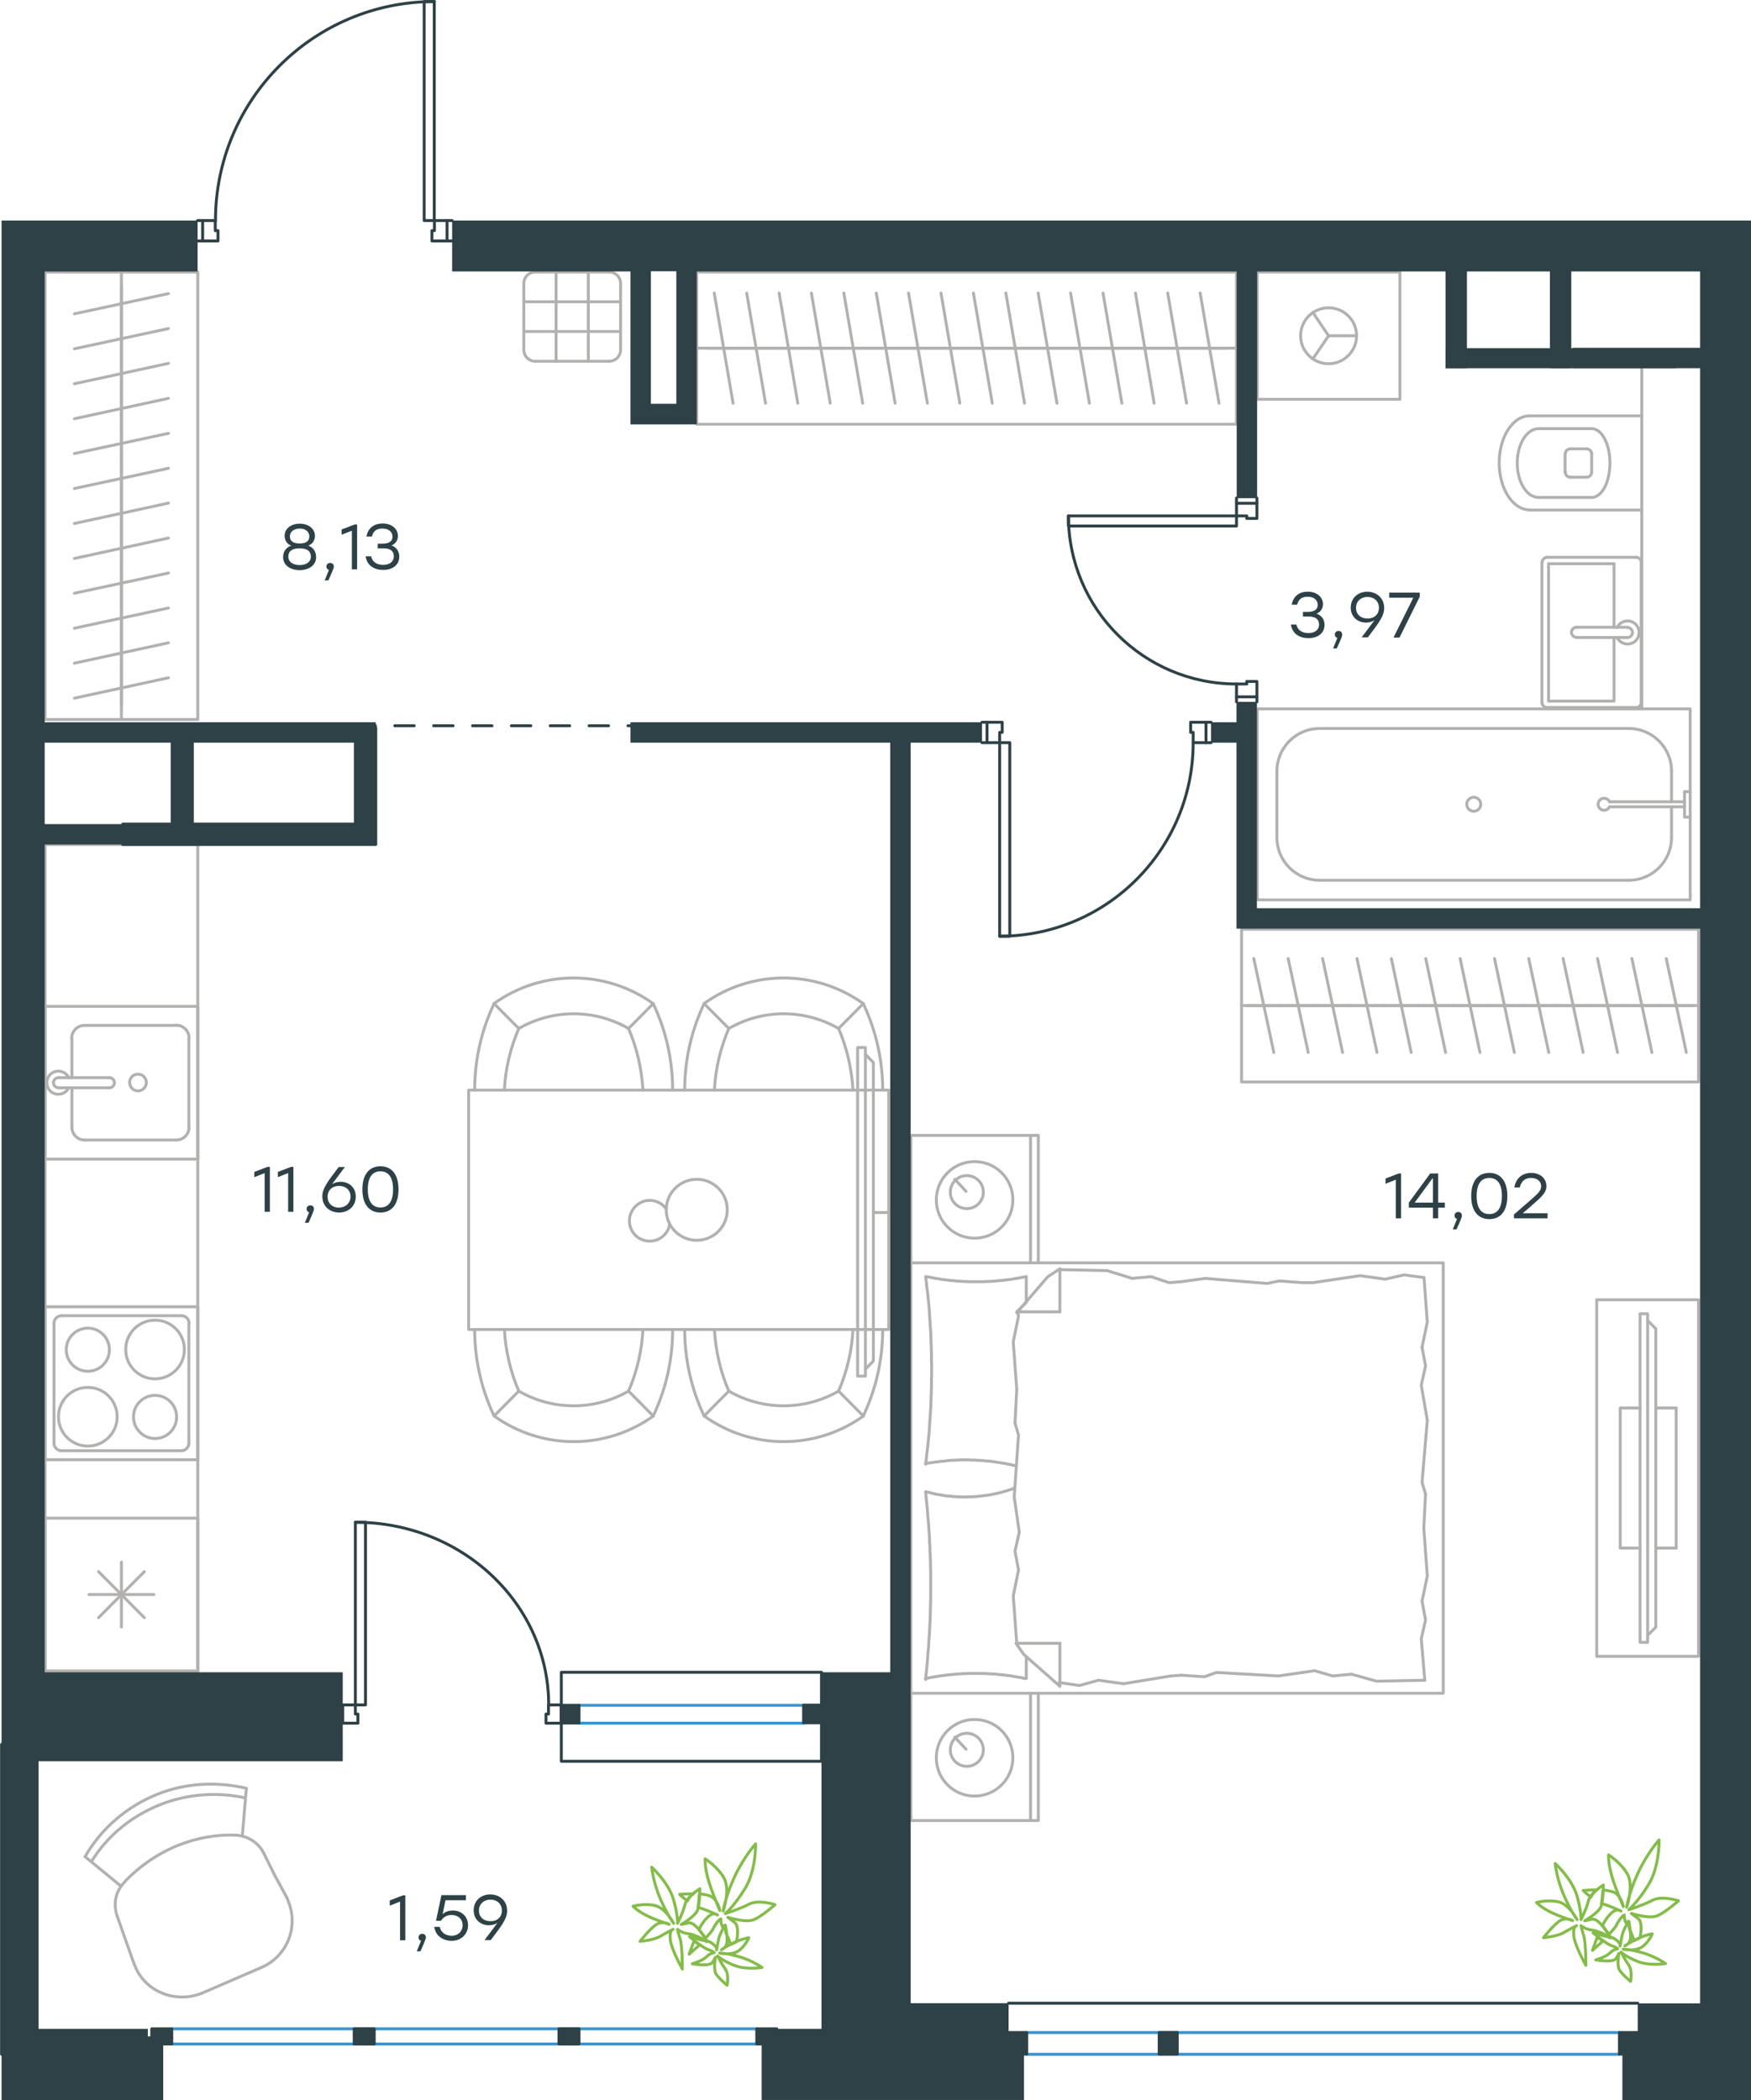 <?xml version="1.0" encoding="utf-8"?>
<!-- Generator: Adobe Illustrator 26.5.0, SVG Export Plug-In . SVG Version: 6.00 Build 0)  -->
<svg version="1.1" id="Слой_1" xmlns="http://www.w3.org/2000/svg" xmlns:xlink="http://www.w3.org/1999/xlink" x="0px" y="0px"
	 viewBox="0 0 901.2 1080.8" style="enable-background:new 0 0 901.2 1080.8;" xml:space="preserve">
<style type="text/css">
	.st0{fill:none;stroke:#B2B1B0;stroke-width:1.5;stroke-linecap:round;stroke-linejoin:round;stroke-miterlimit:10;}
	.st1{fill:none;stroke:#3C93D0;stroke-width:1.5;stroke-linecap:round;stroke-linejoin:round;stroke-miterlimit:22.926;}
	.st2{fill-rule:evenodd;clip-rule:evenodd;fill:#2D4146;}
	.st3{fill:none;stroke:#2D4146;stroke-width:1.5;stroke-linecap:round;stroke-linejoin:round;stroke-miterlimit:22.926;}
	.st4{fill:#2D4146;}
	.st5{fill:none;stroke:#84BC4A;stroke-width:1.5;stroke-linecap:round;stroke-linejoin:round;stroke-miterlimit:22.926;}
	.st6{fill:none;stroke:#B2B1B0;stroke-width:1.5;stroke-linecap:round;stroke-linejoin:round;stroke-miterlimit:22.926;}
	
		.st7{fill:none;stroke:#2D4146;stroke-width:1.5;stroke-linecap:round;stroke-linejoin:round;stroke-miterlimit:22.926;stroke-dasharray:10,10,0,0,0,0;}
</style>
<line class="st0" x1="860.3" y1="431" x2="860.3" y2="415.2"/>
<path class="st0" d="M828.4,412.6c-0.6-1.3-2-2-3.5-1.7c-1.4,0.3-2.4,1.6-2.4,3s1,2.7,2.4,3c1.4,0.3,2.8-0.4,3.5-1.7"/>
<line class="st0" x1="867" y1="415.2" x2="828.4" y2="415.2"/>
<line class="st0" x1="867" y1="412.6" x2="828.4" y2="412.6"/>
<line class="st0" x1="867" y1="407.4" x2="869.9" y2="407.4"/>
<polyline class="st0" points="867,407.4 867,420.5 869.9,420.5 "/>
<path class="st0" d="M762.1,413.9c0-2-1.6-3.6-3.6-3.6c-2,0-3.6,1.6-3.6,3.6c0,2,1.6,3.6,3.6,3.6
	C760.5,417.5,762.1,415.9,762.1,413.9"/>
<path class="st0" d="M838.3,453c12.2,0,22-9.9,22-22"/>
<path class="st0" d="M860.3,396.9c0-12.2-9.9-22-22-22"/>
<path class="st0" d="M657.2,431c0,12.2,9.9,22,22,22"/>
<path class="st0" d="M679.2,374.9c-12.2,0-22,9.9-22,22"/>
<line class="st0" x1="860.3" y1="396.9" x2="860.3" y2="412.6"/>
<line class="st0" x1="838.3" y1="453" x2="679.2" y2="453"/>
<line class="st0" x1="657.2" y1="431" x2="657.2" y2="396.9"/>
<line class="st0" x1="679.2" y1="374.9" x2="838.3" y2="374.9"/>
<polyline class="st0" points="869.9,364.8 869.9,463.1 647.1,463.1 647.1,364.8 869.9,364.8 "/>
<g>
	<line class="st0" x1="830.7" y1="322.8" x2="830.7" y2="290.1"/>
	<polyline class="st0" points="830.7,328.1 830.7,360.8 797,360.8 	"/>
	<polyline class="st0" points="797,360.8 797,290.1 830.7,290.1 	"/>
	<path class="st0" d="M796.3,286.8c-1.4,0-2.6,1.2-2.6,2.6"/>
	<path class="st0" d="M793.6,361.5c0,1.4,1.2,2.6,2.6,2.6"/>
	<path class="st0" d="M844.7,289.4c0-1.4-1.2-2.6-2.6-2.6"/>
	<path class="st0" d="M842.1,364.1c1.4,0,2.6-1.2,2.6-2.6"/>
	<path class="st0" d="M811.4,322.8c-1.4,0-2.6,1.2-2.6,2.6c0,1.4,1.2,2.6,2.6,2.6"/>
	<line class="st0" x1="837.6" y1="322.8" x2="811.4" y2="322.8"/>
	<path class="st0" d="M837.6,328.1c1.4,0,2.6-1.2,2.6-2.6c0-1.4-1.2-2.6-2.6-2.6"/>
	<line class="st0" x1="837.6" y1="328.1" x2="811.4" y2="328.1"/>
	<path class="st0" d="M832.3,328.1c1.2,2.5,4,3.8,6.7,3.2c2.7-0.6,4.6-3,4.6-5.8c0-2.8-1.9-5.2-4.6-5.8c-2.7-0.6-5.5,0.7-6.7,3.2"/>
	<line class="st0" x1="842.1" y1="286.8" x2="796.2" y2="286.8"/>
	<line class="st0" x1="793.6" y1="289.4" x2="793.6" y2="361.5"/>
	<line class="st0" x1="796.2" y1="364.1" x2="842.1" y2="364.1"/>
	<line class="st0" x1="844.7" y1="361.5" x2="844.7" y2="289.4"/>
</g>
<path class="st0" d="M808.2,231c-1.4,0-2.6,1.2-2.6,2.6"/>
<path class="st0" d="M805.6,243c0,1.4,1.2,2.6,2.6,2.6"/>
<path class="st0" d="M819.2,233.6c0-1.4-1.2-2.6-2.6-2.6"/>
<path class="st0" d="M816.6,245.6c1.4,0,2.6-1.2,2.6-2.6"/>
<line class="st0" x1="816.6" y1="231" x2="808.2" y2="231"/>
<line class="st0" x1="805.5" y1="233.6" x2="805.5" y2="243"/>
<line class="st0" x1="808.2" y1="245.6" x2="816.6" y2="245.6"/>
<line class="st0" x1="819.2" y1="243" x2="819.2" y2="233.6"/>
<path class="st0" d="M819.2,256c5.2,0,9.4-7.9,9.4-17.7c0-9.8-4.2-17.7-9.4-17.7"/>
<line class="st0" x1="791.9" y1="220.6" x2="819.2" y2="220.6"/>
<path class="st0" d="M791.9,220.6c-6.1,0-11,7.9-11,17.7c0,9.8,4.9,17.7,11,17.7"/>
<line class="st0" x1="791.9" y1="256" x2="819.2" y2="256"/>
<path class="st0" d="M787.3,214c-8.7,0-15.7,10.9-15.7,24.2s7,24.2,15.7,24.2"/>
<line class="st0" x1="787.3" y1="214" x2="845" y2="214"/>
<line class="st0" x1="787.3" y1="262.5" x2="845" y2="262.5"/>
<polyline class="st0" points="675.7,160.8 683.8,172.8 675.7,184.7 "/>
<line class="st0" x1="683.8" y1="172.8" x2="698.2" y2="172.8"/>
<path class="st0" d="M669.4,172.8c0,8,6.5,14.4,14.4,14.4s14.4-6.5,14.4-14.4c0-8-6.5-14.4-14.4-14.4S669.4,164.8,669.4,172.8"/>
<polyline class="st0" points="647.1,140 647.1,205.5 720.5,205.5 720.5,140 647.1,140 "/>
<path class="st0" d="M79.8,709.6c8.3,0,15.1-6.7,15.1-15.1c0-8.3-6.7-15.1-15.1-15.1c-8.3,0-15.1,6.7-15.1,15.1
	C64.7,702.9,71.5,709.6,79.8,709.6"/>
<path class="st0" d="M79.8,740.3c6.2,0,11.1-5,11.1-11.1c0-6.2-5-11.1-11.1-11.1c-6.2,0-11.1,5-11.1,11.1
	C68.7,735.3,73.7,740.3,79.8,740.3"/>
<path class="st0" d="M45.2,744.2c8.3,0,15.1-6.7,15.1-15.1c0-8.3-6.7-15.1-15.1-15.1s-15.1,6.7-15.1,15.1
	C30.1,737.5,36.9,744.2,45.2,744.2"/>
<path class="st0" d="M45.2,705.7c6.2,0,11.1-5,11.1-11.1c0-6.2-5-11.1-11.1-11.1s-11.1,5-11.1,11.1
	C34.1,700.7,39.1,705.7,45.2,705.7"/>
<path class="st0" d="M93.3,746.6c2.2,0,3.9-1.8,3.9-3.9"/>
<path class="st0" d="M97.3,681c0-2.2-1.8-3.9-3.9-3.9"/>
<path class="st0" d="M27.8,742.7c0,2.2,1.8,3.9,3.9,3.9"/>
<path class="st0" d="M31.7,677.1c-2.2,0-3.9,1.8-3.9,3.9"/>
<line class="st0" x1="97.2" y1="742.7" x2="97.2" y2="681.1"/>
<line class="st0" x1="31.7" y1="746.6" x2="93.3" y2="746.6"/>
<line class="st0" x1="27.8" y1="681.1" x2="27.8" y2="742.7"/>
<line class="st0" x1="93.3" y1="677.1" x2="31.7" y2="677.1"/>
<polyline class="st0" points="23.2,751.2 101.8,751.2 101.8,672.5 23.2,672.5 23.2,751.2 "/>
<polyline class="st0" points="23.2,434.6 23.2,860 101.8,860 101.8,434.6 23.2,434.6 "/>
<line class="st0" x1="37" y1="580.1" x2="37" y2="559.8"/>
<path class="st0" d="M71,561.4c2.4,0,4.3-1.9,4.3-4.3c0-2.4-1.9-4.3-4.3-4.3c-2.4,0-4.3,1.9-4.3,4.3C66.8,559.5,68.7,561.4,71,561.4
	"/>
<path class="st0" d="M56.3,559.8c1.4,0,2.6-1.2,2.6-2.6c0-1.4-1.2-2.6-2.6-2.6"/>
<line class="st0" x1="30.1" y1="559.8" x2="56.3" y2="559.8"/>
<path class="st0" d="M30.1,554.6c-1.4,0-2.6,1.2-2.6,2.6c0,1.4,1.2,2.6,2.6,2.6"/>
<line class="st0" x1="30.1" y1="554.6" x2="56.3" y2="554.6"/>
<path class="st0" d="M35.4,554.6c-1.2-2.5-4-3.8-6.7-3.2c-2.7,0.6-4.6,3-4.6,5.8c0,2.8,1.9,5.2,4.6,5.8c2.7,0.6,5.5-0.7,6.7-3.2"/>
<path class="st0" d="M37,580.1c0,3.6,2.9,6.6,6.6,6.6"/>
<path class="st0" d="M43.5,527.7c-3.6,0-6.6,2.9-6.6,6.6"/>
<path class="st0" d="M90.7,586.7c3.6,0,6.6-2.9,6.6-6.6"/>
<path class="st0" d="M97.3,534.2c0-3.6-2.9-6.6-6.6-6.6"/>
<line class="st0" x1="43.5" y1="586.7" x2="90.7" y2="586.7"/>
<line class="st0" x1="97.2" y1="580.1" x2="97.2" y2="534.3"/>
<line class="st0" x1="90.7" y1="527.7" x2="43.5" y2="527.7"/>
<line class="st0" x1="37" y1="534.3" x2="37" y2="554.6"/>
<polyline class="st0" points="23.2,596.5 101.8,596.5 101.8,517.9 23.2,517.9 23.2,596.5 "/>
<line class="st0" x1="74.3" y1="808.8" x2="50.7" y2="832.5"/>
<line class="st0" x1="74.3" y1="832.5" x2="50.7" y2="808.8"/>
<line class="st0" x1="62.5" y1="803.9" x2="62.5" y2="837.3"/>
<line class="st0" x1="79.2" y1="820.6" x2="45.8" y2="820.6"/>
<polyline class="st0" points="101.8,781.3 101.8,860 23.2,860 23.2,781.3 101.8,781.3 "/>
<line class="st0" x1="62.5" y1="147.3" x2="62.5" y2="165.3"/>
<line class="st0" x1="38.3" y1="161.5" x2="86.7" y2="151.1"/>
<line class="st0" x1="62.5" y1="165.3" x2="62.5" y2="183.3"/>
<line class="st0" x1="38.3" y1="179.5" x2="86.7" y2="169.1"/>
<line class="st0" x1="62.5" y1="183.3" x2="62.5" y2="201.2"/>
<line class="st0" x1="38.3" y1="197.5" x2="86.7" y2="187"/>
<line class="st0" x1="62.5" y1="201.2" x2="62.5" y2="219.2"/>
<line class="st0" x1="38.3" y1="215.5" x2="86.7" y2="205"/>
<line class="st0" x1="62.5" y1="219.2" x2="62.5" y2="237.2"/>
<line class="st0" x1="38.3" y1="233.4" x2="86.7" y2="223"/>
<line class="st0" x1="62.5" y1="237.2" x2="62.5" y2="255.2"/>
<line class="st0" x1="38.3" y1="251.4" x2="86.7" y2="241"/>
<line class="st0" x1="62.5" y1="140" x2="62.5" y2="370.3"/>
<line class="st0" x1="62.5" y1="255.2" x2="62.5" y2="273.1"/>
<line class="st0" x1="38.3" y1="269.4" x2="86.7" y2="258.9"/>
<line class="st0" x1="62.5" y1="273.1" x2="62.5" y2="291.1"/>
<line class="st0" x1="38.3" y1="287.4" x2="86.7" y2="276.9"/>
<line class="st0" x1="62.5" y1="291.1" x2="62.5" y2="309.1"/>
<line class="st0" x1="38.3" y1="305.3" x2="86.7" y2="294.9"/>
<line class="st0" x1="62.5" y1="309.1" x2="62.5" y2="327.1"/>
<line class="st0" x1="38.3" y1="323.3" x2="86.7" y2="312.9"/>
<line class="st0" x1="62.5" y1="327.1" x2="62.5" y2="345"/>
<line class="st0" x1="38.3" y1="341.3" x2="86.7" y2="330.8"/>
<line class="st0" x1="62.5" y1="345" x2="62.5" y2="363"/>
<line class="st0" x1="38.3" y1="359.3" x2="86.7" y2="348.8"/>
<polyline class="st0" points="23.2,370.3 101.8,370.3 101.8,140 23.2,140 23.2,370.3 "/>
<path class="st0" d="M313.5,185.9c3.3,0,5.9-2.6,5.9-5.9"/>
<path class="st0" d="M269.6,180c0,3.3,2.6,5.9,5.9,5.9"/>
<path class="st0" d="M275.5,140c-3.3,0-5.9,2.6-5.9,5.9"/>
<path class="st0" d="M319.4,145.9c0-3.3-2.6-5.9-5.9-5.9"/>
<line class="st0" x1="286.2" y1="140" x2="286.2" y2="185.9"/>
<line class="st0" x1="302.8" y1="140" x2="302.8" y2="185.9"/>
<line class="st0" x1="319.4" y1="155.3" x2="269.6" y2="155.3"/>
<line class="st0" x1="319.4" y1="170.6" x2="269.6" y2="170.6"/>
<line class="st0" x1="269.6" y1="145.9" x2="269.6" y2="180"/>
<line class="st0" x1="275.5" y1="185.9" x2="313.5" y2="185.9"/>
<line class="st0" x1="319.4" y1="180" x2="319.4" y2="145.9"/>
<line class="st0" x1="313.5" y1="140" x2="275.5" y2="140"/>
<g>
	<line class="st0" x1="630.9" y1="179.2" x2="614.2" y2="179.2"/>
	<line class="st0" x1="617.7" y1="150.8" x2="627.4" y2="207.5"/>
	<line class="st0" x1="614.2" y1="179.2" x2="597.5" y2="179.2"/>
	<line class="st0" x1="601" y1="150.8" x2="610.7" y2="207.5"/>
	<line class="st0" x1="597.5" y1="179.2" x2="580.9" y2="179.2"/>
	<line class="st0" x1="584.4" y1="150.8" x2="594" y2="207.5"/>
	<line class="st0" x1="580.9" y1="179.2" x2="564.2" y2="179.2"/>
	<line class="st0" x1="567.7" y1="150.8" x2="577.4" y2="207.5"/>
	<line class="st0" x1="564.2" y1="179.2" x2="547.5" y2="179.2"/>
	<line class="st0" x1="551" y1="150.8" x2="560.7" y2="207.5"/>
	<line class="st0" x1="547.5" y1="179.2" x2="530.8" y2="179.2"/>
	<line class="st0" x1="534.3" y1="150.8" x2="544" y2="207.5"/>
	<line class="st0" x1="530.8" y1="179.2" x2="514.2" y2="179.2"/>
	<line class="st0" x1="517.7" y1="150.8" x2="527.3" y2="207.5"/>
	<line class="st0" x1="514.2" y1="179.2" x2="497.5" y2="179.2"/>
	<line class="st0" x1="501" y1="150.8" x2="510.7" y2="207.5"/>
	<line class="st0" x1="497.5" y1="179.2" x2="480.8" y2="179.2"/>
	<line class="st0" x1="484.3" y1="150.8" x2="494" y2="207.5"/>
	<line class="st0" x1="480.8" y1="179.2" x2="464.2" y2="179.2"/>
	<line class="st0" x1="467.6" y1="150.8" x2="477.3" y2="207.5"/>
	<line class="st0" x1="636.4" y1="179.2" x2="358.6" y2="179.2"/>
	<line class="st0" x1="464.2" y1="179.2" x2="447.5" y2="179.2"/>
	<line class="st0" x1="451" y1="150.8" x2="460.7" y2="207.5"/>
	<line class="st0" x1="447.5" y1="179.2" x2="430.8" y2="179.2"/>
	<line class="st0" x1="434.3" y1="150.8" x2="444" y2="207.5"/>
	<line class="st0" x1="430.8" y1="179.2" x2="414.1" y2="179.2"/>
	<line class="st0" x1="417.6" y1="150.8" x2="427.3" y2="207.5"/>
	<line class="st0" x1="414.1" y1="179.2" x2="397.5" y2="179.2"/>
	<line class="st0" x1="401" y1="150.8" x2="410.6" y2="207.5"/>
	<line class="st0" x1="397.5" y1="179.2" x2="380.8" y2="179.2"/>
	<line class="st0" x1="384.3" y1="150.8" x2="394" y2="207.5"/>
	<line class="st0" x1="380.8" y1="179.2" x2="364.1" y2="179.2"/>
	<line class="st0" x1="367.6" y1="150.8" x2="377.3" y2="207.5"/>
	<polyline class="st0" points="358.6,140 358.6,218.3 636.4,218.3 636.4,140 358.6,140 	"/>
</g>
<line class="st0" x1="545.5" y1="653.4" x2="569.8" y2="653.9"/>
<polyline class="st0" points="523.3,715 521.5,690.6 524.2,677.3 523.8,675.1 "/>
<polyline class="st0" points="523.3,845.7 521.5,821.3 524.2,808 "/>
<polyline class="st0" points="522,770.4 524.2,738.5 522.4,732.3 "/>
<polyline class="st0" points="524.2,808 522.4,798.3 524.6,788.5 522,770.4 "/>
<line class="st0" x1="522.4" y1="732.3" x2="523.3" y2="715"/>
<polyline class="st0" points="528.2,657 527.4,657.1 526.6,657.3 525.8,657.4 525,657.6 524.2,657.7 523.4,657.9 522.6,658 
	521.8,658.1 521,658.3 520.2,658.4 519.4,658.5 518.6,658.6 517.8,658.7 517,658.8 516.1,658.9 515.3,659 514.5,659 513.7,659.1 
	512.9,659.2 512.1,659.3 511.3,659.3 510.5,659.4 509.7,659.4 508.9,659.5 508.1,659.5 507.3,659.5 506.5,659.6 505.7,659.6 
	504.9,659.6 504.1,659.6 503.3,659.6 502.5,659.6 501.7,659.6 500.8,659.6 500,659.6 499.2,659.6 498.4,659.6 497.6,659.5 
	496.7,659.5 495.9,659.5 495.1,659.4 494.3,659.4 493.5,659.3 492.7,659.3 491.9,659.2 491.1,659.1 490.3,659 489.5,659 
	488.7,658.9 487.9,658.8 487.1,658.7 486.3,658.6 485.5,658.5 484.7,658.4 483.9,658.3 483.1,658.1 482.3,658 481.5,657.9 
	480.8,657.7 480,657.6 479.2,657.4 478.4,657.3 477.6,657.1 476.8,657 "/>
<polyline class="st0" points="476.4,657 476.6,658.5 476.8,660 476.9,661.5 477.1,663 477.3,664.4 477.5,665.9 477.6,667.4 
	477.8,668.9 477.9,670.4 478.1,671.9 478.2,673.4 478.3,674.9 478.4,676.4 478.5,677.9 478.6,679.4 478.7,680.9 478.8,682.4 
	478.9,684 479,685.5 479.1,687 479.1,688.5 479.2,690 479.2,691.5 479.3,693 479.3,694.6 479.4,696.1 479.4,697.6 479.4,699.1 
	479.4,700.7 479.5,702.2 479.5,703.7 479.5,705.3 479.5,706.7 479.5,708.2 479.4,709.7 479.4,711.2 479.4,712.8 479.4,714.3 
	479.3,715.8 479.3,717.3 479.2,718.8 479.2,720.3 479.1,721.8 479.1,723.3 479,724.8 478.9,726.4 478.8,727.9 478.7,729.4 
	478.6,730.9 478.5,732.4 478.4,733.9 478.3,735.5 478.2,737 478.1,738.5 477.9,740 477.8,741.5 477.6,743 477.5,744.5 477.3,746 
	477.1,747.5 476.9,749 476.8,750.5 476.6,752 476.4,753.5 "/>
<polyline class="st0" points="602.6,862.5 578.2,866.5 565.4,864.7 "/>
<polyline class="st0" points="565.4,864.7 555.6,867.4 545.9,866 545,866 "/>
<line class="st0" x1="607.9" y1="862.1" x2="602.6" y2="862.5"/>
<polyline class="st0" points="670.4,860.7 658,862.5 626.1,860.7 619.9,862.9 607.9,862.1 "/>
<polyline class="st0" points="733.3,864.7 708.5,865.2 695.6,861.6 "/>
<polyline class="st0" points="695.6,861.6 685.9,862.5 676.6,859.8 670.4,860.7 "/>
<polyline class="st0" points="675.7,660.1 700,656.5 712.9,658.3 "/>
<polyline class="st0" points="712.9,658.3 722.6,656.1 732.4,657.4 "/>
<line class="st0" x1="670.4" y1="660.1" x2="675.7" y2="660.1"/>
<polyline class="st0" points="607.9,659.6 620.3,657.9 652.2,660.5 658.4,659.2 670.4,660.1 "/>
<line class="st0" x1="569.8" y1="653.9" x2="582.7" y2="657.9"/>
<polyline class="st0" points="582.7,657.9 592.4,657 601.7,660.1 607.9,659.6 "/>
<polyline class="st0" points="476.4,753.1 478.9,752.8 481.3,752.4 482.6,752.3 483.8,752.1 485,752 486.3,751.9 487.5,751.7 
	488.7,751.6 489.9,751.5 491.1,751.5 492.3,751.4 493.5,751.4 494.1,751.3 494.7,751.3 495.3,751.3 495.9,751.3 496.7,751.3 
	497.6,751.3 498.5,751.3 499.3,751.4 500.2,751.4 501,751.4 501.9,751.4 502.7,751.5 503.6,751.5 504.5,751.6 505.3,751.6 
	506.2,751.7 507,751.8 507.8,751.9 508.7,751.9 509.5,752 510.4,752.1 511.2,752.2 512,752.3 512.9,752.5 513.7,752.6 514.6,752.7 
	515.4,752.9 516.2,753 517.1,753.1 517.9,753.3 518.7,753.5 519.5,753.6 520.4,753.8 521.2,754 522,754.2 522.9,754.4 "/>
<polyline class="st0" points="476.4,863.8 477.2,863.7 477.9,863.5 478.7,863.3 479.5,863.2 480.3,863.1 481.1,862.9 481.9,862.8 
	482.7,862.7 483.5,862.5 484.4,862.4 485.2,862.3 486,862.2 486.8,862.1 487.6,862 488.4,861.9 489.2,861.8 490,861.8 490.8,861.7 
	491.6,861.6 492.4,861.5 493.3,861.5 494.1,861.4 494.9,861.4 495.7,861.3 496.5,861.3 497.3,861.3 498.1,861.2 498.9,861.2 
	499.7,861.2 500.5,861.2 501.3,861.2 502.1,861.2 502.9,861.2 503.7,861.2 504.5,861.2 505.4,861.2 506.2,861.2 507,861.3 
	507.8,861.3 508.6,861.3 509.4,861.4 510.2,861.4 511.1,861.5 511.9,861.5 512.7,861.6 513.5,861.7 514.3,861.8 515.1,861.8 
	515.9,861.9 516.7,862 517.5,862.1 518.3,862.2 519,862.3 519.8,862.4 520.6,862.5 521.4,862.7 522.2,862.8 523,862.9 523.8,863.1 
	524.6,863.2 525.4,863.3 526.2,863.5 527,863.7 527.7,863.8 "/>
<polyline class="st0" points="522.3,765.8 521.5,766.1 520.6,766.4 519.8,766.7 519,766.9 518.2,767.2 517.4,767.4 516.6,767.6 
	515.8,767.9 515,768.1 514.2,768.3 513.4,768.5 512.6,768.6 511.8,768.8 511,769 510.3,769.1 509.5,769.3 508.7,769.4 507.9,769.5 
	507.1,769.6 506.3,769.7 505.5,769.8 504.7,769.9 503.9,770 503,770.1 502.2,770.2 501.4,770.2 500.6,770.3 499.7,770.3 
	498.9,770.3 498,770.3 497.2,770.4 496.3,770.4 495.7,770.4 495,770.4 494.4,770.3 493.8,770.3 493.2,770.3 492.6,770.3 
	491.9,770.2 491.3,770.2 490.7,770.2 490.1,770.1 489.5,770 488.8,770 488.2,769.9 487.6,769.9 487,769.8 486.4,769.7 485.8,769.6 
	485.2,769.5 484.6,769.4 483.9,769.3 483.3,769.2 482.7,769.1 482.1,769 481.5,768.9 480.9,768.7 480.3,768.6 479.7,768.5 
	479.2,768.3 478.6,768.2 478,768 477.4,767.9 476.8,767.7 "/>
<polyline class="st0" points="476.4,767.7 476.5,769.2 476.7,770.7 476.8,772.2 477,773.7 477.1,775.2 477.3,776.7 477.4,778.2 
	477.5,779.7 477.6,781.2 477.8,782.7 477.9,784.2 478,785.7 478.1,787.2 478.2,788.7 478.3,790.2 478.4,791.7 478.4,793.2 
	478.5,794.7 478.6,796.2 478.6,797.7 478.7,799.2 478.8,800.7 478.8,802.2 478.9,803.8 478.9,805.3 478.9,806.8 479,808.3 
	479,809.9 479,811.4 479,812.9 479,814.5 479,816 479,817.9 479,819.8 479,821.7 479,823.6 478.9,825.5 478.9,827.4 478.8,829.3 
	478.8,831.2 478.7,833.3 478.6,835.4 478.5,837.4 478.4,839.5 478.3,841.6 478.1,843.7 478,845.7 477.9,847.8 477.7,849.9 
	477.5,851.9 477.4,854 477.2,856.1 477,858.1 476.8,860.2 476.6,862.2 476.4,864.3 "/>
<polyline class="st0" points="732.8,786.3 734.6,811.1 731.9,824 "/>
<polyline class="st0" points="731.9,824 733.7,833.7 731.5,843.4 733.3,864.7 "/>
<polyline class="st0" points="732.9,657.4 734.6,680.4 731.9,693.3 "/>
<polyline class="st0" points="734.6,730.9 731.9,762.8 733.7,769 "/>
<polyline class="st0" points="731.9,693.3 733.7,703 731.5,712.8 734.6,730.9 "/>
<line class="st0" x1="733.7" y1="769" x2="732.8" y2="786.3"/>
<line class="st0" x1="545.5" y1="867.8" x2="545.5" y2="845.7"/>
<polyline class="st0" points="523.3,675.6 539.3,657 545.5,653 "/>
<line class="st0" x1="523.3" y1="845.7" x2="545.5" y2="845.7"/>
<line class="st0" x1="528.2" y1="657" x2="528.2" y2="669.9"/>
<polyline class="st0" points="545.5,867.8 526.9,851.4 522.9,845.7 "/>
<line class="st0" x1="545.5" y1="653" x2="545.5" y2="675.1"/>
<polyline class="st0" points="528.2,670.3 523.3,675.1 545.5,675.1 "/>
<line class="st0" x1="528.2" y1="852.6" x2="528.2" y2="863.8"/>
<line class="st0" x1="497.2" y1="613.1" x2="491.4" y2="606.9"/>
<path class="st0" d="M497.6,605c-4.7,0-8.5,3.8-8.5,8.5c0,4.7,3.8,8.5,8.5,8.5c4.7,0,8.5-3.8,8.5-8.5
	C506.1,608.8,502.3,605,497.6,605"/>
<path class="st0" d="M501.6,597.8c-10.9,0-19.7,8.8-19.7,19.7c0,10.9,8.8,19.7,19.7,19.7c10.9,0,19.7-8.8,19.7-19.7
	C521.3,606.6,512.5,597.8,501.6,597.8"/>
<line class="st0" x1="497.2" y1="900.2" x2="491.4" y2="894"/>
<path class="st0" d="M497.6,892c-4.7,0-8.5,3.8-8.5,8.5s3.8,8.5,8.5,8.5c4.7,0,8.5-3.8,8.5-8.5S502.3,892,497.6,892"/>
<path class="st0" d="M501.6,884.9c-10.9,0-19.7,8.8-19.7,19.7s8.8,19.7,19.7,19.7c10.9,0,19.7-8.8,19.7-19.7
	S512.5,884.9,501.6,884.9"/>
<line class="st0" x1="530.4" y1="649.9" x2="530.4" y2="584.3"/>
<line class="st0" x1="530.4" y1="936.9" x2="530.4" y2="871.4"/>
<polyline class="st0" points="468.8,649.9 468.8,584.3 534.4,584.3 534.4,649.9 "/>
<polyline class="st0" points="468.8,871.4 468.8,936.9 534.4,936.9 534.4,871.4 "/>
<polyline class="st0" points="468.8,649.9 742.8,649.9 742.8,871.4 468.8,871.4 468.8,649.9 "/>
<g>
	<polyline class="st0" points="874.2,852.4 821.8,852.4 821.8,668.9 874.2,668.9 874.2,852.4 	"/>
	<line class="st0" x1="862.7" y1="724.6" x2="852.2" y2="724.6"/>
	<line class="st0" x1="862.7" y1="796.7" x2="852.2" y2="796.7"/>
	<polyline class="st0" points="848,841.6 852.2,837.4 852.2,683.8 848,679.6 	"/>
	<polyline class="st0" points="848,845.2 844.1,845.2 844.1,676.1 848,676.1 848,845.2 	"/>
	<polyline class="st0" points="844.1,796.7 833.9,796.7 833.9,724.6 844.1,724.6 	"/>
	<line class="st0" x1="862.7" y1="724.6" x2="862.7" y2="796.7"/>
</g>
<g>
	<line class="st0" x1="871.6" y1="517.5" x2="853.9" y2="517.5"/>
	<line class="st0" x1="857.6" y1="493.3" x2="867.9" y2="541.6"/>
	<line class="st0" x1="853.9" y1="517.5" x2="836.2" y2="517.5"/>
	<line class="st0" x1="839.9" y1="493.3" x2="850.2" y2="541.6"/>
	<line class="st0" x1="836.2" y1="517.5" x2="818.5" y2="517.5"/>
	<line class="st0" x1="822.2" y1="493.3" x2="832.5" y2="541.6"/>
	<line class="st0" x1="818.5" y1="517.5" x2="800.8" y2="517.5"/>
	<line class="st0" x1="804.5" y1="493.3" x2="814.8" y2="541.6"/>
	<line class="st0" x1="800.8" y1="517.5" x2="783.1" y2="517.5"/>
	<line class="st0" x1="786.8" y1="493.3" x2="797.1" y2="541.6"/>
	<line class="st0" x1="783.1" y1="517.5" x2="765.4" y2="517.5"/>
	<line class="st0" x1="769.2" y1="493.3" x2="779.4" y2="541.6"/>
	<line class="st0" x1="765.4" y1="517.5" x2="747.8" y2="517.5"/>
	<line class="st0" x1="751.5" y1="493.3" x2="761.7" y2="541.6"/>
	<line class="st0" x1="874.2" y1="517.5" x2="639" y2="517.5"/>
	<line class="st0" x1="747.8" y1="517.5" x2="730.1" y2="517.5"/>
	<line class="st0" x1="733.8" y1="493.3" x2="744" y2="541.6"/>
	<line class="st0" x1="730.1" y1="517.5" x2="712.4" y2="517.5"/>
	<line class="st0" x1="716.1" y1="493.3" x2="726.3" y2="541.6"/>
	<line class="st0" x1="712.4" y1="517.5" x2="694.7" y2="517.5"/>
	<line class="st0" x1="698.4" y1="493.3" x2="708.7" y2="541.6"/>
	<line class="st0" x1="694.7" y1="517.5" x2="677" y2="517.5"/>
	<line class="st0" x1="680.7" y1="493.3" x2="691" y2="541.6"/>
	<line class="st0" x1="677" y1="517.5" x2="659.3" y2="517.5"/>
	<line class="st0" x1="663" y1="493.3" x2="673.3" y2="541.6"/>
	<line class="st0" x1="659.3" y1="517.5" x2="641.6" y2="517.5"/>
	<line class="st0" x1="645.3" y1="493.3" x2="655.6" y2="541.6"/>
	<polyline class="st0" points="639,478.2 639,556.8 874.2,556.8 874.2,478.2 639,478.2 	"/>
</g>
<line class="st0" x1="449.6" y1="624" x2="460.1" y2="624"/>
<polyline class="st0" points="445.4,542.6 449.5,546.8 449.5,700.4 445.4,704.6 "/>
<polyline class="st0" points="445.4,539.1 441.4,539.1 441.4,708.2 445.4,708.2 445.4,539.1 "/>
<path class="st0" d="M244.3,684.2c0,15.4,3.4,30.6,10,44.5"/>
<path class="st0" d="M336.2,728.7c6.6-13.9,10-29.1,10-44.5"/>
<path class="st0" d="M254.3,728.7c24.5,17.6,57.5,17.6,82,0"/>
<line class="st0" x1="323.5" y1="715.9" x2="336.2" y2="728.7"/>
<line class="st0" x1="267" y1="715.9" x2="254.3" y2="728.7"/>
<path class="st0" d="M267,715.9c17.5,10.1,39,10.1,56.5,0"/>
<path class="st0" d="M259.6,684.2c0.6,10.9,3.1,21.7,7.4,31.7"/>
<path class="st0" d="M323.5,715.9c4.3-10,6.9-20.8,7.4-31.7"/>
<path class="st0" d="M352.4,684.2c0,15.4,3.4,30.6,10,44.5"/>
<path class="st0" d="M444.3,728.7c6.6-13.9,10-29.1,10-44.5"/>
<path class="st0" d="M362.4,728.7c24.5,17.6,57.5,17.6,82,0"/>
<line class="st0" x1="431.6" y1="715.9" x2="444.3" y2="728.7"/>
<line class="st0" x1="375.1" y1="715.9" x2="362.4" y2="728.7"/>
<path class="st0" d="M375.1,715.9c17.5,10.1,39,10.1,56.5,0"/>
<path class="st0" d="M367.7,684.2c0.6,10.9,3.1,21.7,7.4,31.7"/>
<path class="st0" d="M431.6,715.9c4.3-10,6.9-20.8,7.4-31.7"/>
<path class="st0" d="M254.3,516.5c-6.6,13.9-10,29.1-10,44.5"/>
<path class="st0" d="M346.2,561c0-15.4-3.4-30.6-10-44.5"/>
<path class="st0" d="M336.2,516.5c-24.5-17.6-57.5-17.6-82,0"/>
<line class="st0" x1="323.5" y1="529.3" x2="336.2" y2="516.5"/>
<line class="st0" x1="267" y1="529.3" x2="254.3" y2="516.5"/>
<path class="st0" d="M323.5,529.3c-17.5-10.1-39-10.1-56.5,0"/>
<path class="st0" d="M267,529.3c-4.3,10-6.9,20.8-7.4,31.7"/>
<path class="st0" d="M330.9,561c-0.6-10.9-3.1-21.7-7.4-31.7"/>
<path class="st0" d="M362.4,516.5c-6.6,13.9-10,29.1-10,44.5"/>
<path class="st0" d="M454.3,561c0-15.4-3.4-30.6-10-44.5"/>
<path class="st0" d="M444.3,516.5c-24.5-17.6-57.5-17.6-82,0"/>
<line class="st0" x1="431.6" y1="529.3" x2="444.3" y2="516.5"/>
<line class="st0" x1="375.1" y1="529.3" x2="362.4" y2="516.5"/>
<path class="st0" d="M431.6,529.3c-17.5-10.1-39-10.1-56.5,0"/>
<path class="st0" d="M375.1,529.3c-4.3,10-6.9,20.8-7.4,31.7"/>
<path class="st0" d="M439,561c-0.6-10.9-3.1-21.7-7.4-31.7"/>
<path class="st0" d="M342.9,622.1c-2.9-4-8.3-5.5-12.8-3.4s-7,7.1-5.9,11.9c1.1,4.9,5.5,8.3,10.5,8.1c5-0.1,9.2-3.8,10-8.7"/>
<path class="st0" d="M342.9,622.6c0,8.7,7,15.7,15.7,15.7c8.7,0,15.7-7,15.7-15.7c0-8.7-7-15.7-15.7-15.7
	C350,606.9,342.9,613.9,342.9,622.6"/>
<polyline class="st0" points="241.2,561 241.2,684.2 457.4,684.2 457.4,561 241.2,561 "/>
<line class="st0" x1="845" y1="189.5" x2="845" y2="363.8"/>
<line class="st1" x1="88.4" y1="1044.1" x2="389.5" y2="1044.1"/>
<line class="st1" x1="88.4" y1="1051.9" x2="389.5" y2="1051.9"/>
<rect x="78.1" y="1044.1" class="st2" width="10.3" height="7.8"/>
<rect x="78.1" y="1044.1" class="st3" width="10.3" height="7.8"/>
<rect x="389.5" y="1044.1" class="st2" width="10.3" height="7.8"/>
<rect x="389.5" y="1044.1" class="st3" width="10.3" height="7.8"/>
<rect x="182.3" y="1044.1" class="st2" width="10.3" height="7.8"/>
<rect x="182.3" y="1044.1" class="st3" width="10.3" height="7.8"/>
<rect x="287.7" y="1044.1" class="st2" width="10.3" height="7.8"/>
<rect x="287.7" y="1044.1" class="st3" width="10.3" height="7.8"/>
<line class="st1" x1="833.5" y1="1046" x2="528.4" y2="1046"/>
<line class="st1" x1="833.5" y1="1057.2" x2="528.4" y2="1057.2"/>
<line class="st3" x1="842.9" y1="1030.9" x2="519.1" y2="1030.9"/>
<rect x="833.5" y="1046" class="st2" width="9.3" height="11.1"/>
<rect x="833.5" y="1046" class="st3" width="9.3" height="11.1"/>
<rect x="519.1" y="1046" class="st2" width="9.3" height="11.1"/>
<rect x="519.1" y="1046" class="st3" width="9.3" height="11.1"/>
<rect x="596.6" y="1046" class="st2" width="9.3" height="11.1"/>
<rect x="596.6" y="1046" class="st3" width="9.3" height="11.1"/>
<rect x="288.9" y="860.6" class="st3" width="133.9" height="45.8"/>
<line class="st1" x1="413.6" y1="877.6" x2="298.1" y2="877.6"/>
<line class="st1" x1="413.6" y1="886.8" x2="298.1" y2="886.8"/>
<rect x="413.6" y="877.5" class="st2" width="9.1" height="9.1"/>
<rect x="413.6" y="877.5" class="st3" width="9.1" height="9.1"/>
<rect x="288.9" y="877.6" class="st2" width="9.1" height="9.1"/>
<rect x="288.9" y="877.6" class="st3" width="9.1" height="9.1"/>
<rect x="182.9" y="783.4" class="st3" width="5.2" height="94"/>
<polygon class="st3" points="176.4,886.8 176.4,877.4 182.9,877.4 182.9,882.1 184.2,882.1 184.2,886.8 "/>
<polygon class="st3" points="288.9,886.8 281,886.8 281,882.1 282.3,882.1 282.3,877.4 288.9,877.4 "/>
<path class="st3" d="M183,783.4c54.9,0,99.4,42.1,99.4,94"/>
<rect x="218.3" y="0.8" class="st3" width="5.2" height="112.7"/>
<polygon class="st3" points="230.1,124 230.1,113.5 223.6,113.5 223.6,118.7 222.3,118.7 222.3,124 "/>
<polygon class="st3" points="104.3,124 112.2,124 112.2,118.7 110.8,118.7 110.8,113.5 104.3,113.5 "/>
<line class="st3" x1="230.1" y1="113.5" x2="232.7" y2="113.5"/>
<line class="st3" x1="230.1" y1="124" x2="232.7" y2="124"/>
<line class="st3" x1="104.3" y1="124" x2="101.7" y2="124"/>
<line class="st3" x1="104.3" y1="113.5" x2="101.7" y2="113.5"/>
<path class="st3" d="M223.6,0.8c-62.3,0-112.7,50.5-112.7,112.7"/>
<rect x="514.5" y="382.2" class="st3" width="5.2" height="99.6"/>
<polygon class="st3" points="508,371.7 508,382.2 514.5,382.2 514.5,376.9 515.8,376.9 515.8,371.7 "/>
<polygon class="st3" points="620.7,371.7 612.8,371.7 612.8,376.9 614.1,376.9 614.1,382.2 620.7,382.2 "/>
<line class="st3" x1="508" y1="382.2" x2="505.4" y2="382.2"/>
<line class="st3" x1="508" y1="371.7" x2="505.4" y2="371.7"/>
<line class="st3" x1="620.7" y1="371.7" x2="623.3" y2="371.7"/>
<line class="st3" x1="620.7" y1="382.2" x2="623.3" y2="382.2"/>
<path class="st3" d="M514.5,481.8c55,0,99.6-44.6,99.6-99.6"/>
<rect x="549.9" y="265.5" class="st3" width="86.5" height="5.2"/>
<polygon class="st3" points="646.9,259 636.4,259 636.4,265.5 641.7,265.5 641.7,266.8 646.9,266.8 "/>
<polygon class="st3" points="646.9,358.6 646.9,350.7 641.7,350.7 641.7,352 636.4,352 636.4,358.6 "/>
<line class="st3" x1="636.4" y1="259" x2="636.4" y2="256.3"/>
<line class="st3" x1="646.9" y1="259" x2="646.9" y2="256.3"/>
<line class="st3" x1="646.9" y1="358.6" x2="646.9" y2="361.2"/>
<line class="st3" x1="636.4" y1="358.6" x2="636.4" y2="361.2"/>
<path class="st3" d="M549.9,265.5c0,47.8,38.7,86.5,86.5,86.5"/>
<polygon class="st4" points="519.1,1037.1 519.1,1030.9 468.7,1030.9 468.7,860.6 468.7,382.2 505.4,382.2 505.4,371.7 324.5,371.7 
	324.5,382.2 458.2,382.2 458.2,860.6 442.4,860.6 422.8,860.6 422.8,886.8 422.8,1044.1 399.8,1044.1 399.8,1048 393.5,1048 
	393.5,1049.3 392,1049.3 392,1057.2 392,1057.2 392,1080.7 527,1080.7 527,1057.2 519.1,1057.2 "/>
<polygon class="st2" points="182.9,424.1 99,424.1 99,374.5 88.6,374.5 88.6,424.1 63.2,424.1 63.2,434.6 88.6,434.6 99,434.6 
	182.9,434.6 193.4,434.6 193.4,424.1 193.4,374.5 182.9,374.5 "/>
<polygon class="st3" points="182.9,424.1 99,424.1 99,374.5 88.6,374.5 88.6,424.1 63.2,424.1 63.2,434.6 88.6,434.6 99,434.6 
	182.9,434.6 193.4,434.6 193.4,424.1 193.4,374.5 182.9,374.5 "/>
<rect x="0.8" y="897.7" class="st2" width="18.3" height="159.5"/>
<rect x="0.8" y="897.7" class="st3" width="18.3" height="159.5"/>
<g>
	<path class="st4" d="M162.7,286.7c0,4.2-3.7,6.7-8.5,6.7s-8.5-2.5-8.5-6.7c0-2.8,1.5-5,4.2-5.9c-2.2-0.8-3.4-2.7-3.4-5
		c0-3.9,3.4-6.3,7.8-6.3c4.3,0,7.8,2.5,7.8,6.3c0,2.2-1.2,4.1-3.4,5C161.2,281.7,162.7,283.9,162.7,286.7z M160,286.5
		c0-2.9-2-4.3-5.8-4.3c-3.8,0-5.8,1.4-5.8,4.3c0,2.7,2.4,4.3,5.8,4.3C157.6,290.8,160,289.2,160,286.5z M149.2,276.1
		c0,2.1,1.4,3.6,5,3.6s5-1.5,5-3.6c0-2.5-2-4.1-5-4.1C151.2,272.1,149.2,273.6,149.2,276.1z"/>
	<path class="st4" d="M169,298.7h-1.9l2.2-5.4c-0.8-0.2-1.3-0.9-1.3-1.7c0-1.1,0.8-1.9,1.9-1.9c0.8,0,1.9,0.4,1.9,1.9
		C171.8,292.1,171.7,292.8,169,298.7z"/>
	<path class="st4" d="M183.8,269.9V293h-2.7v-19.9l-5.3,2.1v-2.7l6.8-2.6H183.8z"/>
	<path class="st4" d="M205.5,286.5c0,4.2-3.4,6.8-8.3,6.8c-4.5,0-8.4-2.2-9-7h2.8c0.7,3.1,3.2,4.4,6.2,4.4c3.4,0,5.5-1.7,5.5-4.4
		c0-2.3-1.4-4.1-5.1-4.1h-3.2v-2.4h2.4c3.5,0,5.2-1.3,5.2-3.6c0-2.6-2.1-4.2-5.1-4.2c-2.8,0-4.7,1-5.5,4.1h-2.8
		c0.9-4.7,4.2-6.7,8.4-6.7c4.4,0,7.8,2.6,7.8,6.4c0,2.2-1.2,4.1-3.3,4.9C204,281.6,205.5,283.7,205.5,286.5z"/>
</g>
<g>
	<path class="st4" d="M681.7,321.6c0,4.2-3.4,6.8-8.3,6.8c-4.5,0-8.3-2.2-9-7h2.8c0.7,3.1,3.2,4.4,6.2,4.4c3.4,0,5.5-1.7,5.5-4.4
		c0-2.3-1.4-4.1-5.1-4.1h-3.2v-2.4h2.4c3.5,0,5.2-1.3,5.2-3.6c0-2.6-2.1-4.2-5.1-4.2c-2.8,0-4.7,1-5.5,4.1h-2.8
		c0.9-4.7,4.2-6.7,8.3-6.7c4.4,0,7.8,2.6,7.8,6.4c0,2.2-1.2,4.1-3.3,4.9C680.2,316.7,681.7,318.8,681.7,321.6z"/>
	<path class="st4" d="M688,333.7h-1.9l2.2-5.4c-0.8-0.2-1.3-0.9-1.3-1.7c0-1.1,0.8-1.9,1.9-1.9c0.8,0,1.9,0.4,1.9,1.9
		C690.8,327.2,690.7,327.9,688,333.7z"/>
	<path class="st4" d="M712.4,312.9c0,4-2.4,7.2-8.4,15.1h-3.2l6.6-8.8c-1.2,0.7-2.6,1.2-4.3,1.2c-4.1,0-7.9-2.7-7.9-7.7
		c0-5,3.8-8.2,8.6-8.2C708.5,304.6,712.4,307.7,712.4,312.9z M709.7,312.8c0-3.5-2.6-5.6-5.9-5.6c-3.3,0-5.9,2.2-5.9,5.6
		c0,3.5,2.6,5.5,5.8,5.5C707.1,318.4,709.7,316.3,709.7,312.8z"/>
	<path class="st4" d="M730.7,305v2.1l-10.4,21h-3.1l10.2-20.5H715V305H730.7z"/>
</g>
<g>
	<path class="st4" d="M721.1,603.9V627h-2.7v-19.9l-5.3,2.1v-2.7l6.8-2.6H721.1z"/>
	<path class="st4" d="M743.6,621.5h-3.4v5.5h-2.7v-5.5h-12.4v-2.6l11-15h4.1v15h3.4V621.5z M737.5,618.9v-12.4h-0.3l-9.1,12.4
		L737.5,618.9z"/>
	<path class="st4" d="M749.6,632.7h-1.9l2.2-5.4c-0.8-0.2-1.3-0.9-1.3-1.7c0-1.1,0.8-1.9,1.9-1.9c0.8,0,1.9,0.4,1.9,1.9
		C752.4,626.2,752.3,626.9,749.6,632.7z"/>
	<path class="st4" d="M775.8,615.5c0,7.6-3.4,11.9-9.3,11.9c-5.8,0-9.3-4.3-9.3-11.9s3.5-11.9,9.3-11.9
		C772.3,603.6,775.8,607.9,775.8,615.5z M773,615.5c0-6.6-2.6-9.3-6.5-9.3s-6.5,2.7-6.5,9.3s2.6,9.3,6.5,9.3S773,622.1,773,615.5z"
		/>
	<path class="st4" d="M796.5,627h-17.3v-2l6.7-5.8c5.6-4.9,7.3-6.3,7.3-8.7c0-2.5-2-4.3-5.2-4.3c-3.3,0-5.1,1.9-5.8,4.9h-2.8
		c0.7-4.6,4-7.5,8.7-7.5c4.7,0,7.8,3,7.8,6.8c0,3.4-2.4,5.5-7.8,10.2l-4.4,3.8h12.8V627z"/>
</g>
<g>
	<path class="st4" d="M138.9,600.5v23.1h-2.7v-19.9l-5.3,2.1v-2.7l6.8-2.6H138.9z"/>
	<path class="st4" d="M151,600.5v23.1h-2.7v-19.9l-5.3,2.1v-2.7l6.8-2.6H151z"/>
	<path class="st4" d="M158.8,629.3h-1.9l2.2-5.4c-0.8-0.2-1.3-0.9-1.3-1.7c0-1.1,0.8-1.9,1.9-1.9c0.8,0,1.9,0.4,1.9,1.9
		C161.5,622.8,161.4,623.5,158.8,629.3z"/>
	<path class="st4" d="M183.1,615.8c0,5-3.8,8.2-8.6,8.2c-4.7,0-8.6-3.1-8.6-8.3c0-4,2.4-7.2,8.4-15.1h3.2l-6.6,8.8
		c1.2-0.7,2.6-1.2,4.3-1.2C179.3,608.1,183.1,610.8,183.1,615.8z M180.4,615.8c0-3.5-2.6-5.5-5.9-5.5c-3.4,0-5.9,2.1-5.9,5.6
		s2.6,5.6,5.8,5.6C177.8,621.4,180.4,619.2,180.4,615.8z"/>
	<path class="st4" d="M205.1,612.1c0,7.6-3.4,11.9-9.3,11.9c-5.8,0-9.3-4.3-9.3-11.9s3.5-11.9,9.3-11.9
		C201.7,600.2,205.1,604.5,205.1,612.1z M202.3,612.1c0-6.6-2.6-9.3-6.5-9.3s-6.5,2.7-6.5,9.3s2.6,9.3,6.5,9.3
		S202.3,618.7,202.3,612.1z"/>
</g>
<g>
	<path class="st4" d="M208.6,975.4v23.1h-2.7v-19.9l-5.3,2.1V978l6.8-2.6H208.6z"/>
	<path class="st4" d="M216.4,1004.2h-1.9l2.2-5.4c-0.8-0.2-1.3-0.9-1.3-1.7c0-1.1,0.8-1.9,1.9-1.9c0.8,0,1.9,0.4,1.9,1.9
		C219.1,997.6,219,998.4,216.4,1004.2z"/>
	<path class="st4" d="M240.9,990.8c0,4.7-3.7,8-8.4,8c-4.4,0-8.3-2.4-9-7.2h2.8c0.7,3,3.1,4.6,6.2,4.6c3.3,0,5.6-2.3,5.6-5.4
		c0-3.2-2.4-5.3-5.6-5.3c-2.6,0-4.4,1.2-5.5,3h-2.6l2.8-13.2h12.6v2.6h-10.5l-1.5,7.2c1.3-1.2,3-1.9,5.3-1.9
		C237.3,983.2,240.9,986.1,240.9,990.8z"/>
	<path class="st4" d="M261,983.3c0,4-2.4,7.2-8.4,15.1h-3.2l6.6-8.8c-1.2,0.7-2.6,1.2-4.3,1.2c-4.1,0-7.9-2.7-7.9-7.7
		c0-5,3.8-8.2,8.6-8.2C257.1,975,261,978.1,261,983.3z M258.3,983.2c0-3.5-2.6-5.6-5.9-5.6c-3.3,0-5.9,2.2-5.9,5.6
		c0,3.5,2.6,5.5,5.8,5.5C255.8,988.8,258.3,986.7,258.3,983.2z"/>
</g>
<path class="st4" d="M875,860.6v170.4h-32.1v26.2H835v23.6h66.2V860.6v-42.2V297V163.3v-10.5v-39.3H232.7v26.2h91.8v68.2v10.5h34.1
	v-10.5v-68.2h277.9v22.3v94.4h10.5v-94.4v-22.3h71.3h25.7v2.6h10.5v-2.6H875V179h-65.5v10.5H875V297v170.4H646.9V361.2h-10.5v10.5
	h-13.1v10.5h13.1v85.2v10.5H875v340.5V860.6z M348.1,207.8H335v-68.2h13.1V207.8z"/>
<polygon class="st4" points="193.4,382.2 193.4,371.7 23,371.7 23,139.7 101.7,139.7 101.7,113.5 23,113.5 23,113.5 0.8,113.5 
	0.8,906.4 3.4,906.4 3.4,1041.4 3.4,1044.1 3.4,1048 3.4,1049.3 3.4,1057.2 0.8,1057.2 0.8,1049.3 0.8,1048 0.8,1044.1 0.8,1044.1 
	0.8,1080.8 84,1080.8 84,1057.2 84,1049.3 82.4,1049.3 82.4,1048 76.1,1048 76.1,1044.1 16.5,1044.1 16.5,1041.4 16.5,906.4 
	176.4,906.4 176.4,886.8 176.4,860.6 23,860.6 23,818.3 23,434.6 88.6,434.6 88.6,424.1 23,424.1 23,382.2 "/>
<g>
	<path class="st5" d="M838.3,982.8c0,0,4.5-3.7,10.2-13c5.7-9.3,5.4-22.9,5.4-22.9s-6.2,6.8-11,17.3c-4.8,10.5-5.7,17.3-5.7,17.3
		s3.7-10.5,0.6-16.7c-3.4-6.2-9.9-10.2-9.9-10.2s-0.3,4.2,1.7,11c2,6.8,5.9,15.6,5.9,15.6s-1.1-6.2-5.4-7.6
		c-1.1-0.3-3.1-0.9-5.1-0.9c-0.3,2-0.3,4.8-0.8,6.8c0.3,0.3,0.8,0.3,0.8,0.3c4.5,1.4,9.3,3.7,9.3,3.7s-2.3-2.3-6.2,2.3
		c-1.1,1.1-2.3,3.1-3.4,5.1c1.1,1.4,2.5,3.4,3.4,4.5c2-2,3.7-4,4.2-5.4c2.3-4,3.7-4.5,3.7-4.5s-0.3,2,1.1,4.5
		c0.6-0.9,0.8-1.1,0.8-1.1s0.3,1.7,0.8,4c0.8,1.7,1.7,3.7,2.3,5.9c0.8-0.6,1.7-0.8,2.8-1.4l0.3-0.3c0.8-4,0.8-8.2-0.8-9.6l-3.7-2.8
		c0,0,9.6,3.1,13.6,1.1c4-1.7,10.7-7.6,10.7-7.6s-8.5-2.8-13.3-0.3C845.6,980.5,838.3,982.8,838.3,982.8z M821.9,972.6
		c-3.7,0-7.1,0.3-7.1,0.3s1.7,1.7,4,3.4C819.6,974.6,820.4,973.4,821.9,972.6z M823.3,994.4c-0.3,0.3-0.3,0.8-0.6,1.1
		c1.1,0.3,2.8,0.8,4.2,1.1l0.3-0.3C826.4,995.8,825,994.9,823.3,994.4z M822.1,996.9c-1.4,3.7-2.5,6.8-2.5,6.8s2.5-2.3,5.4-4.8
		C824.1,998.3,823,997.5,822.1,996.9z M842.2,1003.4c0,0.3,0.3,0.8,0.3,0.8h0.3c0-0.3,0.3-0.6,0.3-1.1
		C842.5,1003.4,842.5,1003.4,842.2,1003.4z"/>
	<path class="st5" d="M813.7,987.9c0,0,0.3-4.5-2.3-13c-2.8-8.5-11-15.9-11-15.9s0.8,7.9,4.5,16.4c3.7,8.5,6.8,12.5,6.8,12.5
		s-3.7-7.4-9.3-9.1c-5.7-1.4-11.6,0.3-11.6,0.3s2.3,2.5,7.6,5.1c5.4,2.5,11,4.2,11,4.2s-2.8-1.7-5.9-0.3c-3.4,1.7-9.1,9.1-9.1,9.1
		s6.8-0.6,10.2-2.5c3.4-2,6.8-3.7,6.8-3.7s-2,0.3-1.4,5.4c0.6,5.1,6.2,15,6.2,15s0-11.9-1.1-15.3c-1.1-3.4-1.4-5.1-1.4-5.1
		s2.3,2,5.9,2.3c2.8,0.3,6.2,2.5,8.5,3.7c0.3,0.3,0.8,0.3,0.8,0.3c-1.1-2-6.2-10.5-9.6-9.6l-3.7,0.8c0,0,7.4-4.2,8.5-7.6
		c1.1-3.4,1.1-10.8,1.1-10.8s-6.2,3.7-7.6,7.9C816.5,982.5,813.7,987.9,813.7,987.9z"/>
	<path class="st5" d="M834.3,1004.6c0,0,2.3,2.3,8.5,4.8c6.2,2.5,14.4,1.1,14.4,1.1s-4.8-3.4-11.3-5.4c-6.8-2-10.5-2-10.5-2
		s5.9,1.4,9.6-1.1c3.7-2.5,5.4-6.8,5.4-6.8s-2.5,0.3-6.5,2c-4,1.7-7.6,4.2-7.6,4.2s2.3-0.9,2.8-3.4c0.6-2.5-0.8-9.3-0.8-9.3
		s-2.8,4.2-3.4,7.1c-0.6,2.8-1.1,5.7-1.1,5.7s0.8-1.1-2.3-3.4c-3.1-2.3-11.6-3.4-11.6-3.4s6.8,5.7,9.3,6.5c2.5,0.8,3.4,1.7,3.4,1.7
		s-2.3,0.3-4.2,2.3c-2,2-7.1,3.4-7.1,3.4s9.1,1.7,10.5-0.8l1.4-2.5c0,0-1.1,6.2,0.3,8.5c1.4,2.3,5.7,5.9,5.7,5.9s1.1-5.4-0.8-8.2
		C836.3,1008.5,834.3,1004.6,834.3,1004.6z"/>
</g>
<g>
	<path class="st5" d="M373.3,984.8c0,0,4.5-3.7,10.2-13c5.7-9.3,5.4-22.9,5.4-22.9s-6.2,6.8-11,17.3c-4.8,10.5-5.7,17.3-5.7,17.3
		s3.7-10.5,0.6-16.7c-3.4-6.2-9.9-10.2-9.9-10.2s-0.3,4.2,1.7,11c2,6.8,5.9,15.6,5.9,15.6s-1.1-6.2-5.4-7.6
		c-1.1-0.3-3.1-0.9-5.1-0.9c-0.3,2-0.3,4.8-0.8,6.8c0.3,0.3,0.8,0.3,0.8,0.3c4.5,1.4,9.3,3.7,9.3,3.7s-2.3-2.3-6.2,2.3
		c-1.1,1.1-2.3,3.1-3.4,5.1c1.1,1.4,2.5,3.4,3.4,4.5c2-2,3.7-4,4.2-5.4c2.3-4,3.7-4.5,3.7-4.5s-0.3,2,1.1,4.5
		c0.6-0.9,0.8-1.1,0.8-1.1s0.3,1.7,0.8,4c0.8,1.7,1.7,3.7,2.3,5.9c0.8-0.6,1.7-0.8,2.8-1.4l0.3-0.3c0.8-4,0.8-8.2-0.8-9.6l-3.7-2.8
		c0,0,9.6,3.1,13.6,1.1c4-1.7,10.7-7.6,10.7-7.6s-8.5-2.8-13.3-0.3C380.6,982.5,373.3,984.8,373.3,984.8z M356.9,974.6
		c-3.7,0-7.1,0.3-7.1,0.3s1.7,1.7,4,3.4C354.6,976.5,355.5,975.4,356.9,974.6z M358.3,996.4c-0.3,0.3-0.3,0.8-0.6,1.1
		c1.1,0.3,2.8,0.8,4.2,1.1l0.3-0.3C361.4,997.8,360,996.9,358.3,996.4z M357.2,998.9c-1.4,3.7-2.5,6.8-2.5,6.8s2.5-2.3,5.4-4.8
		C359.1,1000.3,358,999.5,357.2,998.9z M377.2,1005.4c0,0.3,0.3,0.8,0.3,0.8h0.3c0-0.3,0.3-0.6,0.3-1.1
		C377.5,1005.4,377.5,1005.4,377.2,1005.4z"/>
	<path class="st5" d="M348.7,989.8c0,0,0.3-4.5-2.3-13c-2.8-8.5-11-15.9-11-15.9s0.8,7.9,4.5,16.4c3.7,8.5,6.8,12.5,6.8,12.5
		s-3.7-7.4-9.3-9.1c-5.7-1.4-11.6,0.3-11.6,0.3s2.3,2.5,7.6,5.1c5.4,2.5,11,4.2,11,4.2s-2.8-1.7-5.9-0.3c-3.4,1.7-9.1,9.1-9.1,9.1
		s6.8-0.6,10.2-2.5c3.4-2,6.8-3.7,6.8-3.7s-2,0.3-1.4,5.4c0.6,5.1,6.2,15,6.2,15s0-11.9-1.1-15.3c-1.1-3.4-1.4-5.1-1.4-5.1
		s2.3,2,5.9,2.3c2.8,0.3,6.2,2.5,8.5,3.7c0.3,0.3,0.8,0.3,0.8,0.3c-1.1-2-6.2-10.5-9.6-9.6l-3.7,0.8c0,0,7.4-4.2,8.5-7.6
		c1.1-3.4,1.1-10.8,1.1-10.8s-6.2,3.7-7.6,7.9C351.5,984.5,348.7,989.8,348.7,989.8z"/>
	<path class="st5" d="M369.3,1006.6c0,0,2.3,2.3,8.5,4.8c6.2,2.5,14.4,1.1,14.4,1.1s-4.8-3.4-11.3-5.4c-6.8-2-10.5-2-10.5-2
		s5.9,1.4,9.6-1.1c3.7-2.5,5.4-6.8,5.4-6.8s-2.5,0.3-6.5,2c-4,1.7-7.6,4.2-7.6,4.2s2.3-0.9,2.8-3.4c0.6-2.5-0.8-9.3-0.8-9.3
		s-2.8,4.2-3.4,7.1c-0.6,2.8-1.1,5.7-1.1,5.7s0.8-1.1-2.3-3.4c-3.1-2.3-11.6-3.4-11.6-3.4s6.8,5.7,9.3,6.5c2.5,0.8,3.4,1.7,3.4,1.7
		s-2.3,0.3-4.2,2.3c-2,2-7.1,3.4-7.1,3.4s9.1,1.7,10.5-0.8l1.4-2.5c0,0-1.1,6.2,0.3,8.5c1.4,2.3,5.7,5.9,5.7,5.9s1.1-5.4-0.8-8.2
		C371.3,1010.5,369.3,1006.6,369.3,1006.6z"/>
</g>
<g>
	<line class="st6" x1="103.8" y1="1025.8" x2="134.8" y2="1012.4"/>
	<line class="st6" x1="141.3" y1="964.9" x2="135.7" y2="953.6"/>
	<line class="st6" x1="147.6" y1="976.5" x2="141.3" y2="964.9"/>
	<line class="st6" x1="68.9" y1="1010.4" x2="60.2" y2="985.8"/>
	<line class="st6" x1="43.8" y1="955.5" x2="62.3" y2="970.7"/>
	<line class="st6" x1="126.8" y1="920.3" x2="124.7" y2="945"/>
	<path class="st6" d="M103.8,1025.8L103.8,1025.8c-13.6,5.4-29.1-0.9-34.3-14c-0.2-0.5-0.4-0.9-0.6-1.4"/>
	<path class="st6" d="M47,958.1c8.3-13.4,20.5-23.4,35.5-29.4c13.6-5.4,28.8-6.6,43-3.6"/>
	<path class="st6" d="M64.5,968c7.7-7.9,17.1-14.3,27.3-18.4c9.4-3.7,19.5-5.6,29.4-5.2"/>
	<path class="st6" d="M43.8,955.5c8.3-14.6,21.7-25.9,37.1-32.1c14.5-5.8,30.4-6.7,45.9-3.1"/>
	<path class="st6" d="M147.6,976.5c0.4,0.9,0.6,1.4,0.9,2.3c5.2,13.1-0.8,27.9-13.7,33.6"/>
	<path class="st6" d="M120.7,944.4c6.5,0.1,12.3,3.8,15,9.2"/>
	<path class="st6" d="M60.2,985.8c-2-6.3-0.7-12.7,4-17.3"/>
</g>
<line class="st7" x1="333.2" y1="373.5" x2="192.3" y2="373.5"/>
<rect x="744" y="133.8" class="st4" width="11" height="55.7"/>
<rect x="744" y="179.2" class="st4" width="118.6" height="10.3"/>
<rect x="797.7" y="133.8" class="st4" width="11" height="55.7"/>
</svg>
